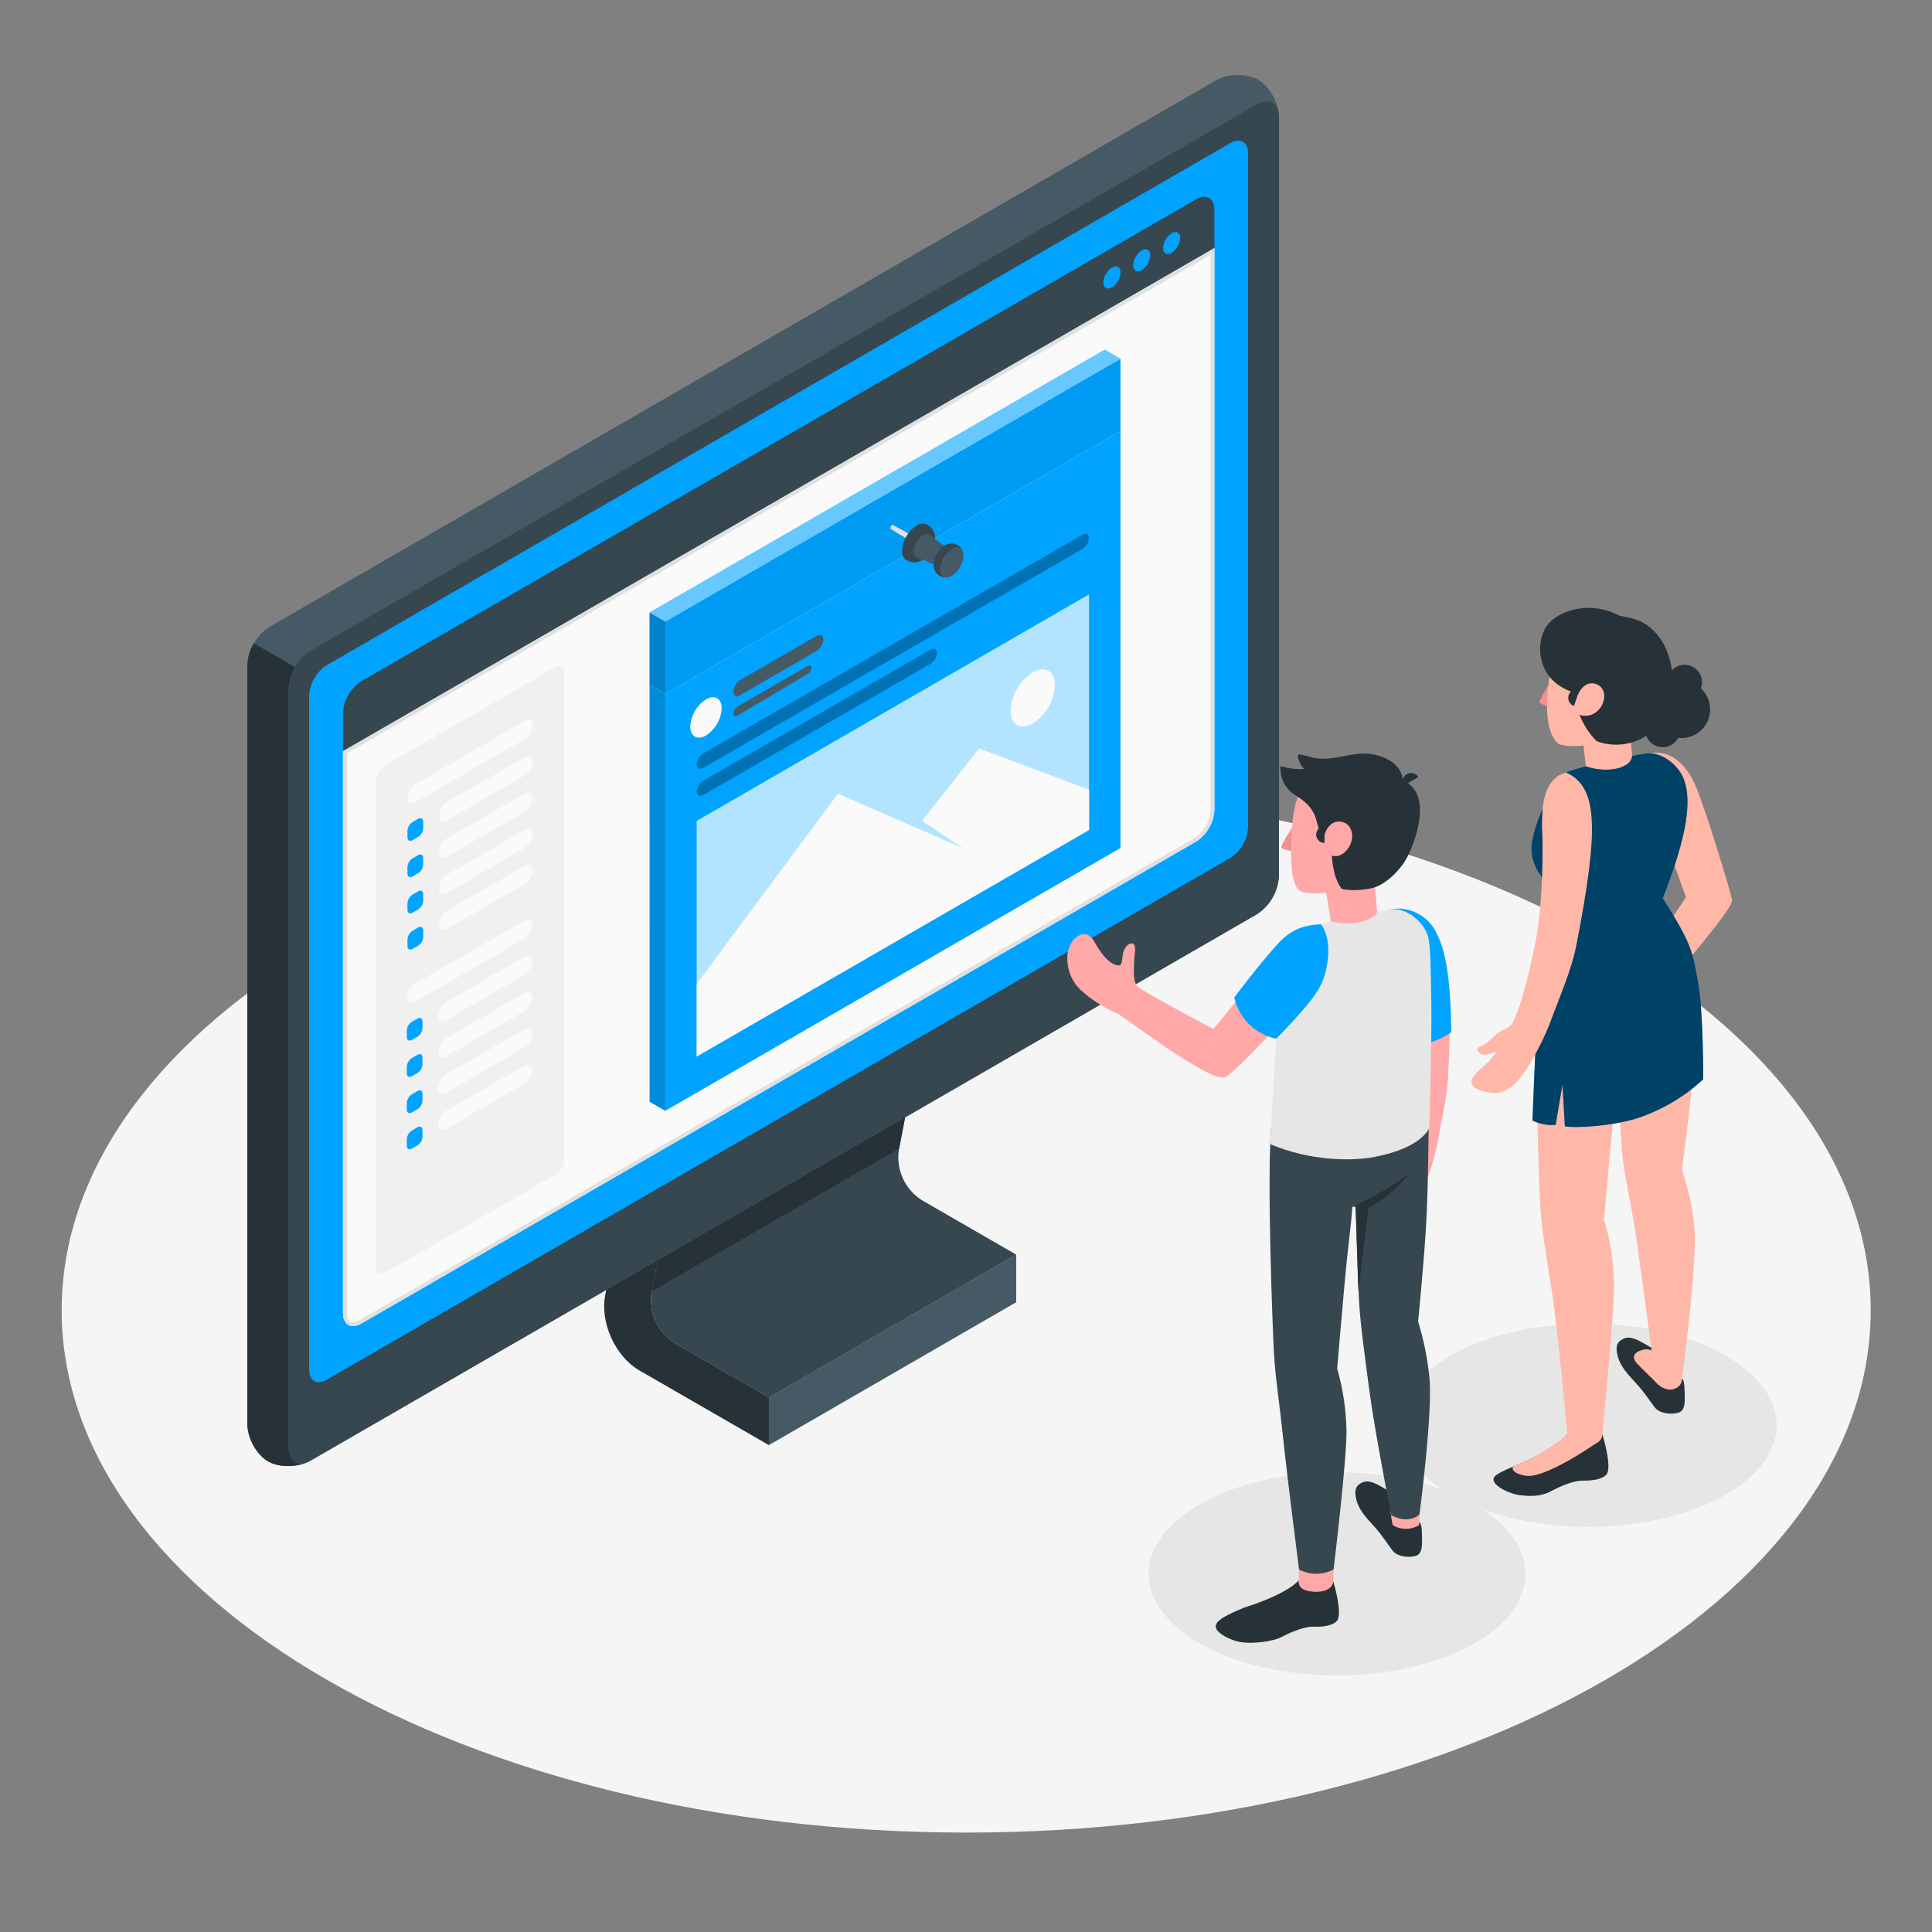 <svg width="256" height="256" viewBox="0 0 256 256" fill="none" xmlns="http://www.w3.org/2000/svg">
<rect x="0" y="0" width="256" height="256" fill="#808080" stroke="none"/>
<path d="M128.026 242.826C194.22 242.826 247.88 211.846 247.88 173.629C247.88 135.413 194.22 104.433 128.026 104.433C61.832 104.433 8.172 135.413 8.172 173.629C8.172 211.846 61.832 242.826 128.026 242.826Z" fill="#F5F5F5"/>
<path d="M177.167 222.003C190.952 222.003 202.127 215.974 202.127 208.538C202.127 201.101 190.952 195.072 177.167 195.072C163.382 195.072 152.207 201.101 152.207 208.538C152.207 215.974 163.382 222.003 177.167 222.003Z" fill="#E6E6E6"/>
<path d="M210.447 202.312C224.232 202.312 235.407 196.283 235.407 188.846C235.407 181.409 224.232 175.38 210.447 175.38C196.662 175.38 185.487 181.409 185.487 188.846C185.487 196.283 196.662 202.312 210.447 202.312Z" fill="#E6E6E6"/>
<path d="M134.656 166.246L101.888 185.19L101.811 185.149L89.354 177.956C88.269 177.259 87.408 176.265 86.872 175.092C86.337 173.919 86.15 172.617 86.333 171.341L90.941 147.318L123.709 128.374L119.101 152.397C118.917 153.673 119.104 154.975 119.64 156.148C120.176 157.321 121.037 158.315 122.122 159.012L134.656 166.246Z" fill="#37474F"/>
<path d="M90.942 147.308L86.359 171.121L119.132 152.202L123.372 130.176L121.308 129.761L90.942 147.308Z" fill="#263238"/>
<path d="M101.888 185.18L89.355 177.946C88.27 177.249 87.408 176.255 86.872 175.082C86.337 173.909 86.15 172.607 86.334 171.331L90.942 147.307L85.474 144.148L80.19 171.633C79.493 175.268 81.541 179.758 84.746 181.606L101.888 191.488V185.18Z" fill="#263238"/>
<path d="M134.651 166.241L101.873 185.18V191.493L134.651 172.554V166.241Z" fill="#455A64"/>
<path d="M166.718 10.568C168.228 11.443 169.452 13.64 169.452 15.514V116.101C169.397 117.112 169.105 118.095 168.598 118.971C168.092 119.847 167.386 120.592 166.539 121.144L41.16 193.536C39.547 194.463 37.018 194.509 35.528 193.638C34.038 192.768 32.794 190.566 32.794 188.692V88.11C32.849 87.099 33.142 86.115 33.648 85.238C34.154 84.361 34.859 83.616 35.707 83.062L161.07 10.675C162.678 9.728 165.207 9.697 166.718 10.568Z" fill="#455A64"/>
<path d="M40.812 193.71C39.204 194.463 36.916 194.447 35.508 193.638C33.997 192.768 32.773 190.566 32.773 188.698V88.11C32.81 87.096 33.104 86.107 33.629 85.238L39.097 88.397C38.572 89.264 38.278 90.251 38.242 91.264V191.851C38.242 193.577 39.363 194.35 40.812 193.71Z" fill="#263238"/>
<path d="M169.473 116.101V15.514C169.473 13.655 168.167 12.902 166.559 13.829L41.16 86.216C40.312 86.769 39.606 87.514 39.099 88.391C38.593 89.268 38.301 90.253 38.247 91.264V191.851C38.247 193.71 39.553 194.463 41.166 193.536L166.539 121.144C167.391 120.594 168.1 119.851 168.61 118.974C169.12 118.098 169.415 117.113 169.473 116.101Z" fill="#37474F"/>
<path d="M163.051 18.944L43.31 88.131C42.63 88.57 42.062 89.165 41.654 89.865C41.245 90.565 41.008 91.351 40.96 92.16V181.478C40.96 182.963 41.984 183.567 43.29 182.825L163.051 113.664C163.732 113.222 164.297 112.625 164.701 111.922C165.105 111.219 165.337 110.429 165.376 109.619V20.311C165.376 18.826 164.352 18.222 163.051 18.944Z" fill="#00A3FF"/>
<path d="M45.45 173.993C45.45 175.529 46.531 176.154 47.862 175.386L158.5 111.508C159.202 111.05 159.786 110.433 160.205 109.708C160.624 108.982 160.866 108.167 160.911 107.331V32.85L45.45 99.512V173.993Z" fill="#FAFAFA"/>
<path d="M160.399 33.736V107.331C160.353 108.078 160.134 108.804 159.76 109.452C159.386 110.1 158.867 110.654 158.244 111.068L47.616 174.94C47.369 175.098 47.084 175.188 46.792 175.201C46.049 175.201 45.972 174.356 45.972 173.993V99.809L160.41 33.761M160.922 32.876L45.45 99.512V173.993C45.45 175.083 45.993 175.713 46.781 175.713C47.164 175.701 47.537 175.588 47.862 175.386L158.5 111.508C159.202 111.05 159.786 110.433 160.205 109.708C160.624 108.982 160.866 108.167 160.911 107.331V32.85L160.922 32.876Z" fill="#E0E0E0"/>
<path d="M50.944 101.468L73.682 88.341C74.291 87.987 74.788 88.274 74.788 88.981V153.661C74.767 154.046 74.656 154.42 74.464 154.753C74.272 155.087 74.004 155.37 73.682 155.581L50.944 168.709C50.33 169.062 49.833 168.776 49.833 168.069V103.388C49.854 103.003 49.965 102.629 50.158 102.295C50.352 101.961 50.621 101.678 50.944 101.468Z" fill="#F0F0F0"/>
<path d="M55.101 103.869L69.524 95.544C70.134 95.191 70.63 95.442 70.63 96.108C70.603 96.479 70.488 96.839 70.296 97.158C70.104 97.477 69.84 97.747 69.524 97.946L55.101 106.271C54.487 106.624 53.99 106.373 53.99 105.713C54.017 105.34 54.132 104.978 54.325 104.658C54.518 104.338 54.784 104.068 55.101 103.869Z" fill="#FAFAFA"/>
<path d="M53.99 110.08V110.945C53.99 111.37 54.292 111.544 54.656 111.329L55.408 110.899C55.602 110.773 55.764 110.603 55.879 110.403C55.995 110.203 56.062 109.978 56.074 109.747V108.882C56.074 108.457 55.772 108.283 55.408 108.498L54.656 108.928C54.463 109.055 54.303 109.226 54.187 109.426C54.072 109.626 54.004 109.85 53.99 110.08Z" fill="#00A3FF"/>
<path d="M58.153 108.114C58.153 108.774 58.665 109.025 59.259 108.672L69.499 102.748C69.814 102.55 70.079 102.28 70.271 101.961C70.463 101.642 70.578 101.282 70.605 100.91C70.605 100.245 70.093 99.994 69.499 100.347L59.259 106.271C58.943 106.47 58.678 106.74 58.486 107.06C58.294 107.381 58.18 107.742 58.153 108.114Z" fill="#FAFAFA"/>
<path d="M53.99 114.888V115.753C53.99 116.178 54.292 116.352 54.656 116.137L55.408 115.707C55.602 115.581 55.764 115.411 55.88 115.211C55.995 115.011 56.062 114.786 56.074 114.555V113.69C56.074 113.265 55.772 113.091 55.408 113.306L54.656 113.736C54.463 113.863 54.303 114.033 54.187 114.233C54.072 114.433 54.004 114.657 53.99 114.888Z" fill="#00A3FF"/>
<path d="M58.153 112.922C58.153 113.582 58.665 113.833 59.259 113.48L69.499 107.556C69.814 107.357 70.079 107.088 70.271 106.768C70.463 106.449 70.578 106.089 70.605 105.718C70.605 105.052 70.093 104.801 69.499 105.155L59.259 111.078C58.943 111.277 58.678 111.548 58.486 111.868C58.294 112.188 58.18 112.549 58.153 112.922Z" fill="#FAFAFA"/>
<path d="M53.99 119.69V120.556C53.99 120.98 54.292 121.149 54.656 120.94L55.408 120.504C55.602 120.378 55.764 120.209 55.88 120.008C55.995 119.808 56.062 119.583 56.074 119.352V118.487C56.074 118.062 55.772 117.893 55.408 118.103L54.656 118.538C54.462 118.665 54.301 118.835 54.186 119.035C54.07 119.235 54.003 119.459 53.99 119.69Z" fill="#00A3FF"/>
<path d="M58.153 117.719C58.153 118.385 58.665 118.636 59.259 118.282L69.499 112.358C69.815 112.159 70.08 111.889 70.272 111.569C70.464 111.249 70.578 110.888 70.605 110.515C70.605 109.855 70.093 109.604 69.499 109.957L59.259 115.881C58.944 116.079 58.68 116.349 58.487 116.668C58.295 116.988 58.181 117.347 58.153 117.719Z" fill="#FAFAFA"/>
<path d="M53.99 124.488V125.353C53.99 125.778 54.292 125.947 54.656 125.737L55.408 125.302C55.602 125.176 55.764 125.006 55.88 124.806C55.995 124.605 56.062 124.381 56.074 124.15V123.284C56.074 122.86 55.772 122.691 55.408 122.9L54.656 123.336C54.462 123.462 54.301 123.632 54.186 123.832C54.07 124.032 54.003 124.257 53.99 124.488Z" fill="#00A3FF"/>
<path d="M58.153 122.516C58.153 123.182 58.665 123.433 59.259 123.08L69.499 117.156C69.815 116.957 70.08 116.686 70.272 116.366C70.464 116.046 70.578 115.685 70.605 115.313C70.605 114.652 70.093 114.401 69.499 114.755L59.259 120.678C58.944 120.877 58.68 121.147 58.487 121.466C58.295 121.785 58.181 122.145 58.153 122.516Z" fill="#FAFAFA"/>
<path d="M55.014 130.335L69.432 122.01C70.047 121.656 70.543 121.907 70.543 122.568C70.516 122.941 70.402 123.302 70.209 123.622C70.015 123.943 69.749 124.213 69.432 124.411L55.014 132.736C54.4 133.089 53.903 132.838 53.903 132.178C53.93 131.805 54.045 131.444 54.238 131.123C54.431 130.803 54.697 130.533 55.014 130.335Z" fill="#FAFAFA"/>
<path d="M53.903 136.545V137.411C53.903 137.836 54.2 138.01 54.569 137.795L55.322 137.364C55.515 137.238 55.675 137.068 55.79 136.868C55.905 136.667 55.971 136.443 55.982 136.212V135.347C55.982 134.922 55.685 134.748 55.322 134.963L54.569 135.393C54.375 135.519 54.214 135.689 54.098 135.89C53.983 136.09 53.916 136.314 53.903 136.545Z" fill="#00A3FF"/>
<path d="M58.065 134.579C58.065 135.24 58.577 135.491 59.171 135.137L69.411 129.213C69.728 129.016 69.993 128.746 70.186 128.427C70.379 128.108 70.495 127.747 70.522 127.375C70.522 126.71 70.01 126.459 69.411 126.812L59.171 132.736C58.855 132.935 58.591 133.206 58.398 133.526C58.206 133.846 58.092 134.207 58.065 134.579Z" fill="#FAFAFA"/>
<path d="M53.903 141.353V142.218C53.903 142.643 54.2 142.817 54.569 142.602L55.322 142.172C55.515 142.046 55.675 141.876 55.79 141.675C55.905 141.475 55.971 141.251 55.982 141.02V140.155C55.982 139.73 55.685 139.556 55.322 139.771L54.569 140.201C54.375 140.327 54.214 140.497 54.098 140.697C53.983 140.897 53.916 141.122 53.903 141.353Z" fill="#00A3FF"/>
<path d="M58.065 139.387C58.065 140.047 58.577 140.298 59.171 139.945L69.411 134.021C69.728 133.824 69.993 133.554 70.186 133.235C70.379 132.915 70.495 132.555 70.522 132.183C70.522 131.517 70.01 131.267 69.411 131.62L59.171 137.544C58.855 137.743 58.591 138.013 58.398 138.333C58.206 138.654 58.092 139.014 58.065 139.387Z" fill="#FAFAFA"/>
<path d="M53.903 146.156V147.021C53.903 147.446 54.2 147.615 54.569 147.405L55.322 146.97C55.515 146.844 55.676 146.673 55.79 146.473C55.905 146.273 55.971 146.048 55.982 145.818V144.952C55.982 144.527 55.685 144.358 55.322 144.568L54.569 145.004C54.375 145.129 54.213 145.299 54.098 145.5C53.982 145.7 53.915 145.925 53.903 146.156Z" fill="#00A3FF"/>
<path d="M58.065 144.184C58.065 144.85 58.577 145.101 59.171 144.747L69.411 138.824C69.728 138.626 69.995 138.355 70.188 138.035C70.381 137.715 70.495 137.353 70.522 136.98C70.522 136.32 70.01 136.069 69.411 136.422L59.171 142.346C58.856 142.545 58.592 142.814 58.4 143.134C58.208 143.453 58.093 143.813 58.065 144.184Z" fill="#FAFAFA"/>
<path d="M53.903 150.953V151.818C53.903 152.243 54.2 152.412 54.569 152.202L55.322 151.767C55.515 151.641 55.676 151.471 55.79 151.271C55.905 151.07 55.971 150.846 55.982 150.615V149.75C55.982 149.325 55.685 149.156 55.322 149.366L54.569 149.801C54.375 149.927 54.213 150.097 54.098 150.297C53.982 150.497 53.915 150.722 53.903 150.953Z" fill="#00A3FF"/>
<path d="M58.065 148.992C58.065 149.658 58.577 149.908 59.171 149.555L69.411 143.631C69.728 143.433 69.995 143.163 70.188 142.843C70.381 142.522 70.495 142.161 70.522 141.788C70.522 141.128 70.01 140.877 69.411 141.23L59.171 147.154C58.856 147.352 58.592 147.622 58.4 147.941C58.208 148.261 58.093 148.62 58.065 148.992Z" fill="#FAFAFA"/>
<path d="M45.45 94.459C45.496 93.621 45.738 92.806 46.157 92.08C46.576 91.353 47.16 90.735 47.862 90.276L158.5 26.404C159.831 25.631 160.911 26.255 160.911 27.797V32.85L45.45 99.512V94.459Z" fill="#37474F"/>
<path d="M147.328 35.456C146.999 35.671 146.725 35.961 146.528 36.302C146.332 36.642 146.218 37.024 146.196 37.417C146.196 38.139 146.708 38.441 147.328 38.072C147.661 37.86 147.94 37.571 148.14 37.23C148.34 36.89 148.457 36.506 148.48 36.111C148.48 35.389 147.968 35.098 147.328 35.456Z" fill="#00A3FF"/>
<path d="M151.291 33.178C150.961 33.392 150.687 33.682 150.49 34.023C150.293 34.363 150.18 34.746 150.159 35.139C150.159 35.861 150.671 36.163 151.291 35.789C151.621 35.574 151.895 35.285 152.092 34.944C152.289 34.603 152.402 34.221 152.422 33.828C152.422 33.106 151.915 32.814 151.291 33.178Z" fill="#00A3FF"/>
<path d="M155.254 30.894C154.922 31.108 154.646 31.397 154.448 31.738C154.249 32.078 154.134 32.461 154.112 32.855C154.112 33.577 154.624 33.879 155.249 33.51C155.578 33.295 155.852 33.005 156.048 32.665C156.245 32.324 156.359 31.942 156.38 31.549C156.386 30.828 155.879 30.536 155.254 30.894Z" fill="#00A3FF"/>
<path d="M88.156 82.35L148.47 47.529V57.134L88.156 91.955V82.35Z" fill="#00A3FF"/>
<path opacity="0.05" d="M88.156 82.35L148.47 47.529V57.134L88.156 91.955V82.35Z" fill="black"/>
<path d="M86.072 81.152L88.156 82.35V91.955L86.072 90.757V81.152Z" fill="#00A3FF"/>
<path opacity="0.2" d="M86.072 81.152L88.156 82.35V91.955L86.072 90.757V81.152Z" fill="black"/>
<path d="M148.47 47.529L146.391 46.331L86.072 81.152L88.156 82.35L148.47 47.529Z" fill="#00A3FF"/>
<path opacity="0.4" d="M148.47 47.529L146.391 46.331L86.072 81.152L88.156 82.35L148.47 47.529Z" fill="white"/>
<path d="M88.156 91.955L148.47 57.134V112.369L88.156 147.19V91.955Z" fill="#00A3FF"/>
<path d="M86.072 90.757L88.156 91.955V147.19L86.077 145.992L86.072 90.757Z" fill="#00A3FF"/>
<path opacity="0.15" d="M86.072 90.757L88.156 91.955V147.19L86.077 145.992L86.072 90.757Z" fill="black"/>
<path d="M122.414 72.269L122.347 72.33C122.298 72.385 122.239 72.43 122.173 72.463C122.045 72.545 121.979 72.463 121.861 72.386L120.899 71.823C120.504 71.593 120.038 71.311 119.552 71.019C119.066 70.728 118.528 70.405 118.016 70.077C117.862 69.975 118.144 69.463 118.318 69.565C118.866 69.852 119.398 70.149 119.905 70.426C120.412 70.702 120.873 70.938 121.277 71.194L122.24 71.741C122.353 71.818 122.47 71.823 122.465 71.977C122.469 72.048 122.46 72.119 122.44 72.187L122.414 72.269Z" fill="#E0E0E0"/>
<path d="M123.392 72.96C122.65 74.245 121.441 74.941 120.166 74.25L120.095 74.214H120.064C119.876 74.072 119.728 73.884 119.634 73.668C119.54 73.451 119.503 73.215 119.526 72.981C119.563 72.309 119.757 71.656 120.092 71.074C120.427 70.491 120.895 69.996 121.457 69.627C121.644 69.498 121.859 69.415 122.084 69.386C122.309 69.356 122.538 69.381 122.752 69.458L122.824 69.494L122.941 69.571C124.145 70.318 124.134 71.68 123.392 72.96Z" fill="#37474F"/>
<path d="M124.959 75.505L126.392 73.057C125.298 72.497 124.282 71.794 123.371 70.968L123.315 70.912L123.269 70.866C123.126 70.774 122.958 70.728 122.787 70.734C122.617 70.741 122.453 70.799 122.317 70.902C121.95 71.141 121.645 71.463 121.426 71.842C121.208 72.221 121.081 72.646 121.057 73.083C121.042 73.239 121.067 73.397 121.132 73.54C121.197 73.682 121.298 73.806 121.426 73.897C121.5 73.937 121.582 73.961 121.666 73.969C122.83 74.324 123.939 74.841 124.959 75.505Z" fill="#455A64"/>
<path d="M127.627 73.523C127.62 73.12 127.455 72.736 127.168 72.454C126.88 72.171 126.493 72.013 126.091 72.013C125.915 72.018 125.742 72.053 125.579 72.115H125.548H125.491C125.408 72.146 125.328 72.184 125.251 72.228C124.805 72.517 124.433 72.908 124.166 73.368C123.899 73.828 123.745 74.344 123.715 74.875C123.716 75.004 123.731 75.133 123.761 75.259C123.83 75.628 124.033 75.958 124.332 76.185C124.631 76.412 125.003 76.52 125.377 76.487C125.751 76.454 126.099 76.284 126.354 76.009C126.609 75.733 126.752 75.373 126.756 74.998C126.759 74.95 126.759 74.902 126.756 74.854C127.009 74.733 127.224 74.545 127.377 74.31C127.53 74.076 127.617 73.803 127.627 73.523Z" fill="#37474F"/>
<path d="M126.116 72.755C126.961 72.269 127.652 72.663 127.652 73.641C127.623 74.172 127.468 74.689 127.201 75.149C126.935 75.609 126.563 75.999 126.116 76.288C125.271 76.774 124.58 76.38 124.58 75.407C124.61 74.876 124.764 74.359 125.031 73.898C125.298 73.437 125.67 73.046 126.116 72.755Z" fill="#455A64"/>
<path d="M93.543 92.672C94.695 92.006 95.626 92.544 95.626 93.875C95.583 94.594 95.372 95.292 95.01 95.915C94.648 96.537 94.146 97.066 93.543 97.459C92.396 98.125 91.464 97.587 91.464 96.261C91.506 95.542 91.716 94.843 92.077 94.219C92.438 93.596 92.94 93.066 93.543 92.672Z" fill="#FAFAFA"/>
<path d="M98.073 90.112L108.185 84.28C108.697 83.989 109.091 84.193 109.091 84.736C109.073 85.046 108.981 85.346 108.824 85.613C108.666 85.88 108.447 86.106 108.185 86.272L98.073 92.109C97.561 92.395 97.167 92.191 97.167 91.648C97.186 91.338 97.277 91.038 97.435 90.771C97.592 90.504 97.811 90.278 98.073 90.112Z" fill="#455A64"/>
<path d="M97.833 93.563L106.9 88.325C107.269 88.115 107.566 88.177 107.566 88.463C107.53 88.654 107.451 88.834 107.337 88.991C107.223 89.147 107.076 89.277 106.905 89.37L97.828 94.756C97.464 94.971 97.167 94.879 97.167 94.546C97.194 94.342 97.269 94.147 97.384 93.976C97.5 93.805 97.653 93.664 97.833 93.563Z" fill="#455A64"/>
<path opacity="0.3" d="M92.314 101.304C92.314 101.816 92.713 102.021 93.199 101.739L143.421 72.745C143.673 72.589 143.885 72.375 144.039 72.121C144.193 71.868 144.285 71.582 144.307 71.286C144.307 70.774 143.913 70.574 143.421 70.856L93.184 99.84C92.934 99.999 92.726 100.214 92.575 100.469C92.424 100.723 92.334 101.009 92.314 101.304Z" fill="black"/>
<path opacity="0.3" d="M92.314 104.909C92.314 105.421 92.713 105.626 93.199 105.339L123.279 87.972C123.53 87.816 123.741 87.603 123.895 87.35C124.049 87.098 124.141 86.813 124.165 86.518C124.165 86.006 123.766 85.801 123.279 86.083L93.184 103.455C92.936 103.613 92.728 103.826 92.576 104.079C92.425 104.331 92.335 104.615 92.314 104.909Z" fill="black"/>
<path d="M92.314 108.774L144.307 78.756V109.972L92.314 139.991V108.774Z" fill="#00A3FF"/>
<path opacity="0.7" d="M92.314 108.774L144.307 78.756V109.972L92.314 139.991V108.774Z" fill="white"/>
<path d="M92.314 139.991V130.386L111.032 105.17L127.626 112.399L122.168 108.774L129.751 99.169L144.307 104.637V109.972L92.314 139.991Z" fill="#FAFAFA"/>
<path d="M136.847 89.088C138.47 88.151 139.786 88.909 139.786 90.783C139.731 91.802 139.436 92.795 138.925 93.679C138.415 94.563 137.703 95.315 136.847 95.872C135.224 96.809 133.908 96.051 133.908 94.177C133.963 93.158 134.258 92.165 134.769 91.281C135.279 90.397 135.991 89.645 136.847 89.088Z" fill="#FAFAFA"/>
<path d="M218.772 99.84C221.005 99.328 223.427 100.956 224.814 104.448C226.202 107.94 228.951 116.905 229.514 119.245C229.77 120.294 221.716 129.444 222.003 129.311C222.09 129.27 219.474 124.764 219.474 124.764L223.401 118.886L221.071 112.42L218.772 99.84Z" fill="#FFB7A7"/>
<path d="M222.828 182.687C223.125 182.805 223.197 183.383 223.227 184.525C223.227 185.39 223.417 186.901 222.398 187.187C221.379 187.474 219.904 187.3 219.264 186.481C218.471 185.457 217.933 184.55 216.797 183.296C215.808 182.205 214.749 181.187 214.349 179.676C214.001 178.304 214.313 177.72 215.25 177.336C216.535 176.824 218.522 178.611 219.52 178.908C220.381 179.159 222.526 182.569 222.828 182.687Z" fill="#263238"/>
<path d="M218.86 178.934C218.635 178.837 218.393 178.788 218.148 178.788C217.903 178.788 217.661 178.837 217.436 178.934C216.474 179.215 216.182 179.907 216.924 180.685C217.667 181.463 219.433 183.168 219.433 183.168L220.278 181.007L218.86 178.934Z" fill="#FFB7A7"/>
<path d="M212.301 190.003C212.301 190.003 212.685 191.227 212.89 192.297C213.049 193.147 213.279 194.565 212.972 195.2C212.665 195.835 211.503 196.224 209.711 196.193C208.548 196.168 206.726 196.936 205.476 197.612C204.227 198.287 202.799 198.293 201.442 198.124C199.85 197.919 198.206 196.972 197.955 196.306C197.704 195.64 198.042 195.328 201.826 193.772C201.862 193.772 205.82 192.031 207.668 190.044L212.301 190.003Z" fill="#263238"/>
<path d="M201.825 193.761C201.313 193.976 200.853 194.166 200.453 194.34C200.351 194.698 200.489 195.261 202.158 195.543C204.718 195.968 211.323 191.35 211.323 191.35C211.323 191.35 211.123 190.628 210.919 190.013H207.667C205.824 192 201.861 193.746 201.825 193.761Z" fill="#FFB7A7"/>
<path d="M224.472 162.217C224.204 159.753 223.661 157.326 222.854 154.982C222.854 154.982 223.745 148.792 224.257 142.848C225.219 132.183 224.605 128.681 222.567 123.868C222.567 123.868 204.673 121.82 204.028 129.254C203.224 138.522 203.9 156.452 204.099 159.734C204.299 163.016 204.611 164.49 205.661 171.351C206.475 176.573 207.75 190.741 207.75 190.741C208.323 192.154 211.897 191.944 212.291 190.326C212.291 190.326 213.971 173.604 213.868 169.846C213.787 167.042 213.341 164.261 212.542 161.572C212.542 161.572 213.848 146.478 214.201 144.077C214.201 144.077 214.713 148.874 214.903 152.156C215.092 155.438 216.039 158.577 216.91 164.675C217.662 169.964 219.413 183.183 219.413 183.183C221.098 184.919 222.69 183.88 222.818 183.066C222.823 183.035 225.056 166.805 224.472 162.217Z" fill="#FFB7A7"/>
<path d="M209.777 98.396L210.53 105.329L216.623 104.863L216.029 97.167L209.777 98.396Z" fill="#FFB7A7"/>
<path d="M223.161 103.357C222.516 101.525 220.263 99.466 217.918 99.871C217.309 99.978 216.833 100.045 216.259 100.157C216.182 101.75 213.105 102.549 210.115 101.54C209.214 101.791 208.374 102.021 207.632 102.298C206.546 102.702 203.306 108.36 202.957 111.98C202.671 114.924 204.97 116.951 204.97 116.951C203.981 123.259 203.06 148.48 203.06 148.48C204.015 148.94 205.075 149.14 206.132 149.059L207.033 143.729L207.35 149.238C209.04 149.535 213.786 149.156 216.802 148.214C220.106 147.15 223.137 145.375 225.68 143.012C225.68 143.012 225.741 134.385 225.004 130.161C224.267 125.937 224.052 124.933 220.33 119.02C223.678 110.474 224.118 106.071 223.161 103.357Z" fill="#00A3FF"/>
<g opacity="0.6">
<path d="M223.161 103.357C222.516 101.525 220.263 99.466 217.918 99.871C217.309 99.978 216.833 100.045 216.259 100.157C216.182 101.75 213.105 102.549 210.115 101.54C209.214 101.791 208.374 102.021 207.632 102.298C206.546 102.702 203.306 108.36 202.957 111.98C202.671 114.924 204.97 116.951 204.97 116.951C203.981 123.259 203.06 148.48 203.06 148.48C204.015 148.94 205.075 149.14 206.132 149.059L207.033 143.729L207.35 149.238C209.04 149.535 213.786 149.156 216.802 148.214C220.106 147.15 223.137 145.375 225.68 143.012C225.68 143.012 225.741 134.385 225.004 130.161C224.267 125.937 224.052 124.933 220.33 119.02C223.678 110.474 224.118 106.071 223.161 103.357Z" fill="black"/>
</g>
<path d="M208.866 125.286C211.938 109.563 211.702 104.294 207.504 102.349C204.232 103.276 204.201 107.407 204.386 111.35C204.386 111.35 204.58 119.542 203.362 125.338C202.701 128.476 201.693 133.018 200.484 135.409C200.267 135.832 199.903 136.162 199.46 136.335C198.272 136.806 197.924 137.492 196.982 138.189C196.23 138.732 195.666 138.798 195.712 139.023C195.792 139.276 195.964 139.489 196.193 139.621C196.423 139.753 196.693 139.794 196.951 139.735C197.445 139.646 197.924 139.49 198.375 139.269C197.808 140.102 197.127 140.852 196.352 141.496C194.519 143.063 194.248 144.179 197.269 144.758C199.158 145.121 200.884 144.246 203.075 140.314C203.908 138.884 204.638 137.397 205.261 135.864C206.731 131.866 208.221 128.568 208.866 125.286Z" fill="#FFB7A7"/>
<path d="M206.465 89.815C206.465 89.815 204.125 87.102 205.891 84.403C207.98 81.219 211.923 80.722 216.577 82.038C218.881 82.688 221.359 85.222 221.589 89.662C221.768 93.092 212.916 95.457 213.105 97.807L206.465 89.815Z" fill="#263238"/>
<path d="M205.144 90.839C205.144 90.839 203.823 92.887 204.002 93.112C204.316 93.316 204.662 93.463 205.026 93.547L205.144 90.839Z" fill="#F28F8F"/>
<path d="M209.184 84.311C207.878 85.007 205.625 86.293 205.113 91.141C204.601 96.113 205.712 97.823 206.398 98.463C206.859 98.898 209.219 99.026 210.443 98.627C211.979 98.115 215.287 96.43 216.812 93.844C218.609 90.808 218.932 86.784 216.812 85.238C213.771 83.062 210.284 83.722 209.184 84.311Z" fill="#FFB7A7"/>
<path d="M208.8 84.526C208.8 84.526 207.714 89.073 209.127 91.914C209.127 91.914 209.906 90.138 211.431 90.619C212.957 91.1 212.86 93.153 211.667 94.203C211.36 94.501 210.976 94.708 210.557 94.798C210.139 94.889 209.704 94.86 209.301 94.715C209.802 96.012 210.562 97.193 211.534 98.186C211.534 98.186 216.05 100.265 220.033 95.882C223.151 92.452 221.635 84.419 217.642 83.154C212.204 81.459 208.8 84.526 208.8 84.526Z" fill="#263238"/>
<path d="M223.882 97.638C223.164 97.851 222.398 97.845 221.682 97.623C220.967 97.4 220.333 96.97 219.862 96.387C219.391 95.805 219.103 95.095 219.035 94.349C218.967 93.602 219.122 92.853 219.48 92.194C219.838 91.536 220.384 90.999 221.047 90.65C221.711 90.302 222.463 90.158 223.208 90.237C223.953 90.317 224.658 90.615 225.234 91.095C225.81 91.575 226.23 92.214 226.442 92.933C226.727 93.897 226.616 94.933 226.136 95.816C225.656 96.698 224.846 97.354 223.882 97.638Z" fill="#263238"/>
<path d="M223.893 92.58C223.457 92.712 222.992 92.712 222.557 92.579C222.121 92.447 221.735 92.188 221.447 91.836C221.158 91.484 220.981 91.054 220.937 90.601C220.894 90.148 220.985 89.692 221.201 89.291C221.416 88.89 221.746 88.562 222.148 88.349C222.55 88.136 223.006 88.047 223.459 88.093C223.912 88.139 224.341 88.319 224.691 88.609C225.042 88.899 225.299 89.287 225.429 89.723C225.604 90.305 225.54 90.934 225.252 91.469C224.964 92.005 224.475 92.405 223.893 92.58Z" fill="#263238"/>
<path d="M220.98 98.918C220.544 99.05 220.079 99.05 219.644 98.918C219.208 98.785 218.822 98.527 218.534 98.174C218.245 97.822 218.068 97.392 218.024 96.939C217.981 96.487 218.072 96.031 218.288 95.63C218.503 95.229 218.833 94.901 219.235 94.688C219.637 94.474 220.093 94.385 220.546 94.431C220.999 94.478 221.428 94.657 221.778 94.947C222.129 95.238 222.385 95.625 222.516 96.061C222.689 96.644 222.625 97.272 222.337 97.807C222.049 98.342 221.561 98.742 220.98 98.918Z" fill="#263238"/>
<path d="M205.281 82.54C203.295 84.618 203.264 90.542 209.127 91.914L214.569 81.577C210.944 79.657 207.058 80.681 205.281 82.54Z" fill="#263238"/>
<path d="M208.559 93.548C208.274 93.443 208.042 93.231 207.912 92.957C207.782 92.683 207.765 92.369 207.865 92.083C207.964 91.796 208.172 91.56 208.443 91.425C208.715 91.29 209.028 91.267 209.316 91.361L208.559 93.548Z" fill="#263238"/>
<path d="M191.876 142.756C192.609 128.01 191.503 124.452 187.637 121.656L185.922 130.171C185.922 130.171 187.484 140.288 187.217 143.637C186.982 146.581 186.613 150.262 185.86 152.627C185.723 153.046 185.437 153.399 185.057 153.621C184.033 154.225 183.623 154.86 182.855 155.633C182.251 156.237 181.744 156.375 181.831 156.575C181.939 156.794 182.125 156.964 182.353 157.051C182.581 157.139 182.833 157.137 183.06 157.046C183.567 156.856 184.05 156.606 184.499 156.303C184.132 157.202 183.622 158.036 182.988 158.771C181.549 160.461 181.452 161.516 184.294 161.603C186.065 161.659 187.509 160.579 188.932 156.713C189.484 155.293 189.934 153.835 190.279 152.351C191.032 148.48 191.759 145.126 191.876 142.756Z" fill="#FFA8A7"/>
<path d="M184.355 120.463C185.567 120.274 186.808 120.484 187.89 121.061C188.973 121.638 189.838 122.552 190.356 123.663C191.938 126.648 192.225 131.722 192.302 136.76C192.302 136.76 188.969 139.423 185.077 137.989L184.355 120.463Z" fill="#00A3FF"/>
<path d="M188.047 201.728C188.339 201.851 188.405 202.419 188.421 203.546C188.421 204.401 188.585 205.896 187.581 206.167C186.578 206.438 185.113 206.259 184.509 205.44C183.731 204.416 183.209 203.525 182.098 202.271C181.13 201.185 180.085 200.172 179.717 198.687C179.389 197.335 179.717 196.757 180.628 196.388C181.903 195.876 183.849 197.678 184.832 197.98C185.661 198.221 187.75 201.61 188.047 201.728Z" fill="#263238"/>
<path d="M188.068 200.704L188.037 202.092C187.51 202.41 186.905 202.579 186.289 202.579C185.672 202.579 185.068 202.41 184.54 202.092C184.479 201.958 184.218 200.105 184.218 200.105L188.068 200.704Z" fill="#FFA8A7"/>
<path d="M176.64 209.454C176.64 209.454 177.008 210.668 177.203 211.727C177.351 212.567 177.566 213.97 177.259 214.595C176.952 215.219 175.795 215.619 174.023 215.542C172.876 215.511 171.069 216.248 169.83 216.904C168.591 217.559 165.913 217.805 164.577 217.615C163.005 217.395 161.392 216.443 161.152 215.788C160.911 215.132 161.264 214.456 165.017 212.956C165.053 212.956 170.219 211.389 172.062 209.444L176.64 209.454Z" fill="#263238"/>
<path d="M176.691 207.959C176.691 207.959 176.661 208.983 176.655 209.572C176.65 210.161 175.933 211.021 174.136 210.913C172.877 210.842 172.006 210.483 172.088 209.444L172.124 207.949L176.691 207.959Z" fill="#FFA8A7"/>
<path d="M189.384 182.333C189.129 179.881 188.633 177.459 187.904 175.104C187.904 175.104 188.539 168.893 188.928 163.005C189.327 156.636 189.235 148.623 189.394 147.036C189.394 147.036 168.914 142.428 168.402 149.77C167.89 157.112 168.627 175.882 168.796 179.139C168.965 182.395 169.462 185.252 170.015 190.515C170.568 195.779 172.129 207.964 172.129 207.964C172.834 208.34 173.62 208.536 174.418 208.536C175.216 208.536 176.002 208.34 176.706 207.964C176.706 207.964 178.483 193.27 178.417 189.532C178.364 186.759 177.949 184.005 177.183 181.34C177.183 181.34 177.695 175.278 178.171 170.005C178.647 164.731 179.057 162.202 179.195 159.908L179.64 159.698C179.64 159.698 179.886 168.817 180.06 172.058C180.234 175.299 180.674 178.412 181.473 184.443C182.169 189.676 184.335 200.755 184.335 200.755C186.655 202.081 188.088 200.673 188.088 200.673C188.088 200.673 189.916 186.88 189.384 182.333Z" fill="#37474F"/>
<path d="M179.2 159.918C179.2 159.918 184.243 157.573 186.788 155.412C186.788 155.412 184.397 158.623 181.32 160.02C181.32 160.02 179.984 171.315 179.994 171.09L179.62 159.923L179.2 159.918Z" fill="#263238"/>
<path d="M175.677 117.934L176.742 124.657L182.804 124.349L182.092 116.49L175.677 117.934Z" fill="#FFA8A7"/>
<path d="M189.199 124.006C188.641 122.173 186.378 120.141 184.079 120.515L182.507 120.781C182.225 121.917 179.328 122.793 176.363 122.092C175.469 122.327 174.65 122.568 173.906 122.813C171.77 123.525 169.809 125.307 169.472 132.265C169.472 132.265 168.396 148.47 168.314 151.608C173.578 153.83 179.107 153.892 182.174 153.293C188.564 152.044 189.388 149.427 189.388 149.427C189.388 149.427 189.737 137.764 189.66 132.721C189.568 128.435 189.583 125.266 189.199 124.006Z" fill="#E6E6E6"/>
<path d="M171.197 109.686C171.197 109.686 169.61 112.097 169.789 112.333C169.969 112.568 171.141 112.783 171.141 112.783L171.197 109.686Z" fill="#F28F8F"/>
<path d="M175.616 103.02C172.405 103.695 171.474 105.108 171.171 110.218C170.854 115.553 171.402 117.228 172.103 117.949C172.574 118.431 175.206 118.518 176.532 118.154C178.191 117.699 181.944 116.367 183.7 113.684C185.748 110.525 186.311 106.245 184.099 104.468C180.971 102.021 176.916 102.743 175.616 103.02Z" fill="#FFA8A7"/>
<path d="M170.808 104.689L170.905 104.781C171.52 105.37 172.313 105.738 172.953 106.317C173.659 106.931 174.168 107.74 174.418 108.641C174.628 109.379 174.715 110.259 175.513 110.602C175.513 110.602 176.025 108.626 177.684 108.877C179.343 109.128 179.584 111.258 178.529 112.553C177.474 113.848 176.481 113.352 176.481 113.352C176.481 113.352 176.537 116.173 177.782 117.77C177.782 117.77 179.205 118.231 181.821 117.673C183.429 117.33 185.697 115.318 186.654 113.193C188.702 108.693 188.815 104.643 185.943 103.434C185.636 101.386 184.002 100.429 182.139 99.999C179.358 99.364 176.752 101.023 174.003 100.398C173.424 100.27 172.866 100.06 172.278 99.989C172.212 99.971 172.143 99.971 172.078 99.989C171.94 100.06 171.95 100.26 171.991 100.413C172.136 100.967 172.413 101.476 172.8 101.898C171.743 101.962 170.684 101.828 169.677 101.504C169.624 102.085 169.698 102.671 169.893 103.22C170.089 103.77 170.401 104.271 170.808 104.689Z" fill="#263238"/>
<path d="M186.009 104.105L187.935 102.973C187.86 102.847 187.762 102.737 187.645 102.648C187.528 102.56 187.394 102.495 187.253 102.459C187.111 102.422 186.963 102.413 186.818 102.433C186.672 102.454 186.533 102.502 186.406 102.577C186.28 102.651 186.169 102.749 186.081 102.866C185.993 102.983 185.928 103.117 185.891 103.259C185.854 103.401 185.846 103.548 185.866 103.694C185.886 103.839 185.935 103.979 186.009 104.105Z" fill="#263238"/>
<path d="M175.488 111.703L175.544 109.471C175.248 109.463 174.961 109.574 174.747 109.778C174.532 109.982 174.407 110.263 174.4 110.559C174.392 110.855 174.503 111.142 174.707 111.356C174.911 111.571 175.192 111.696 175.488 111.703Z" fill="#263238"/>
<path d="M148.034 134.293C149.022 134.753 160.542 143.677 162.37 142.71C164.198 141.742 173.839 131.005 173.839 131.005C174.653 129.802 175.103 128.389 175.136 126.937C175.169 125.484 174.782 124.053 174.023 122.813C174.023 122.813 171.008 123.3 169.38 125.64C167.751 127.98 160.773 136.346 160.773 136.346C159.114 135.472 157.462 134.584 155.817 133.683C154.46 132.941 153.098 132.198 151.772 131.405C151.404 131.222 151.06 130.995 150.748 130.729C150.098 130.058 150.236 128.476 150.277 127.616C150.285 127.212 150.314 126.809 150.364 126.408C150.43 125.896 150.553 124.713 149.657 125.077C149.487 125.155 149.339 125.275 149.227 125.425C149.083 125.602 148.97 125.803 148.894 126.019C148.715 126.531 148.756 127.109 148.592 127.631C148.575 127.709 148.536 127.78 148.48 127.836C148.441 127.868 148.396 127.892 148.347 127.906C148.299 127.92 148.248 127.924 148.198 127.918C146.908 127.852 145.725 126.013 145.157 125.041C144.953 124.577 144.621 124.18 144.199 123.899C143.503 123.556 142.663 124.006 142.151 124.631C141.578 125.457 141.328 126.465 141.45 127.462C141.537 128.811 142.106 130.083 143.053 131.046C144.515 132.405 146.2 133.503 148.034 134.293Z" fill="#FFA8A7"/>
<path d="M175.007 122.46C173.711 122.578 171.561 122.629 169.405 124.964C166.886 127.693 163.543 132.168 163.543 132.168C163.843 133.516 164.526 134.748 165.509 135.718C166.493 136.687 167.736 137.351 169.088 137.631C169.088 137.631 173.624 133.187 174.914 130.714C176.205 128.241 176.491 124.181 175.007 122.46Z" fill="#00A3FF"/>
</svg>
